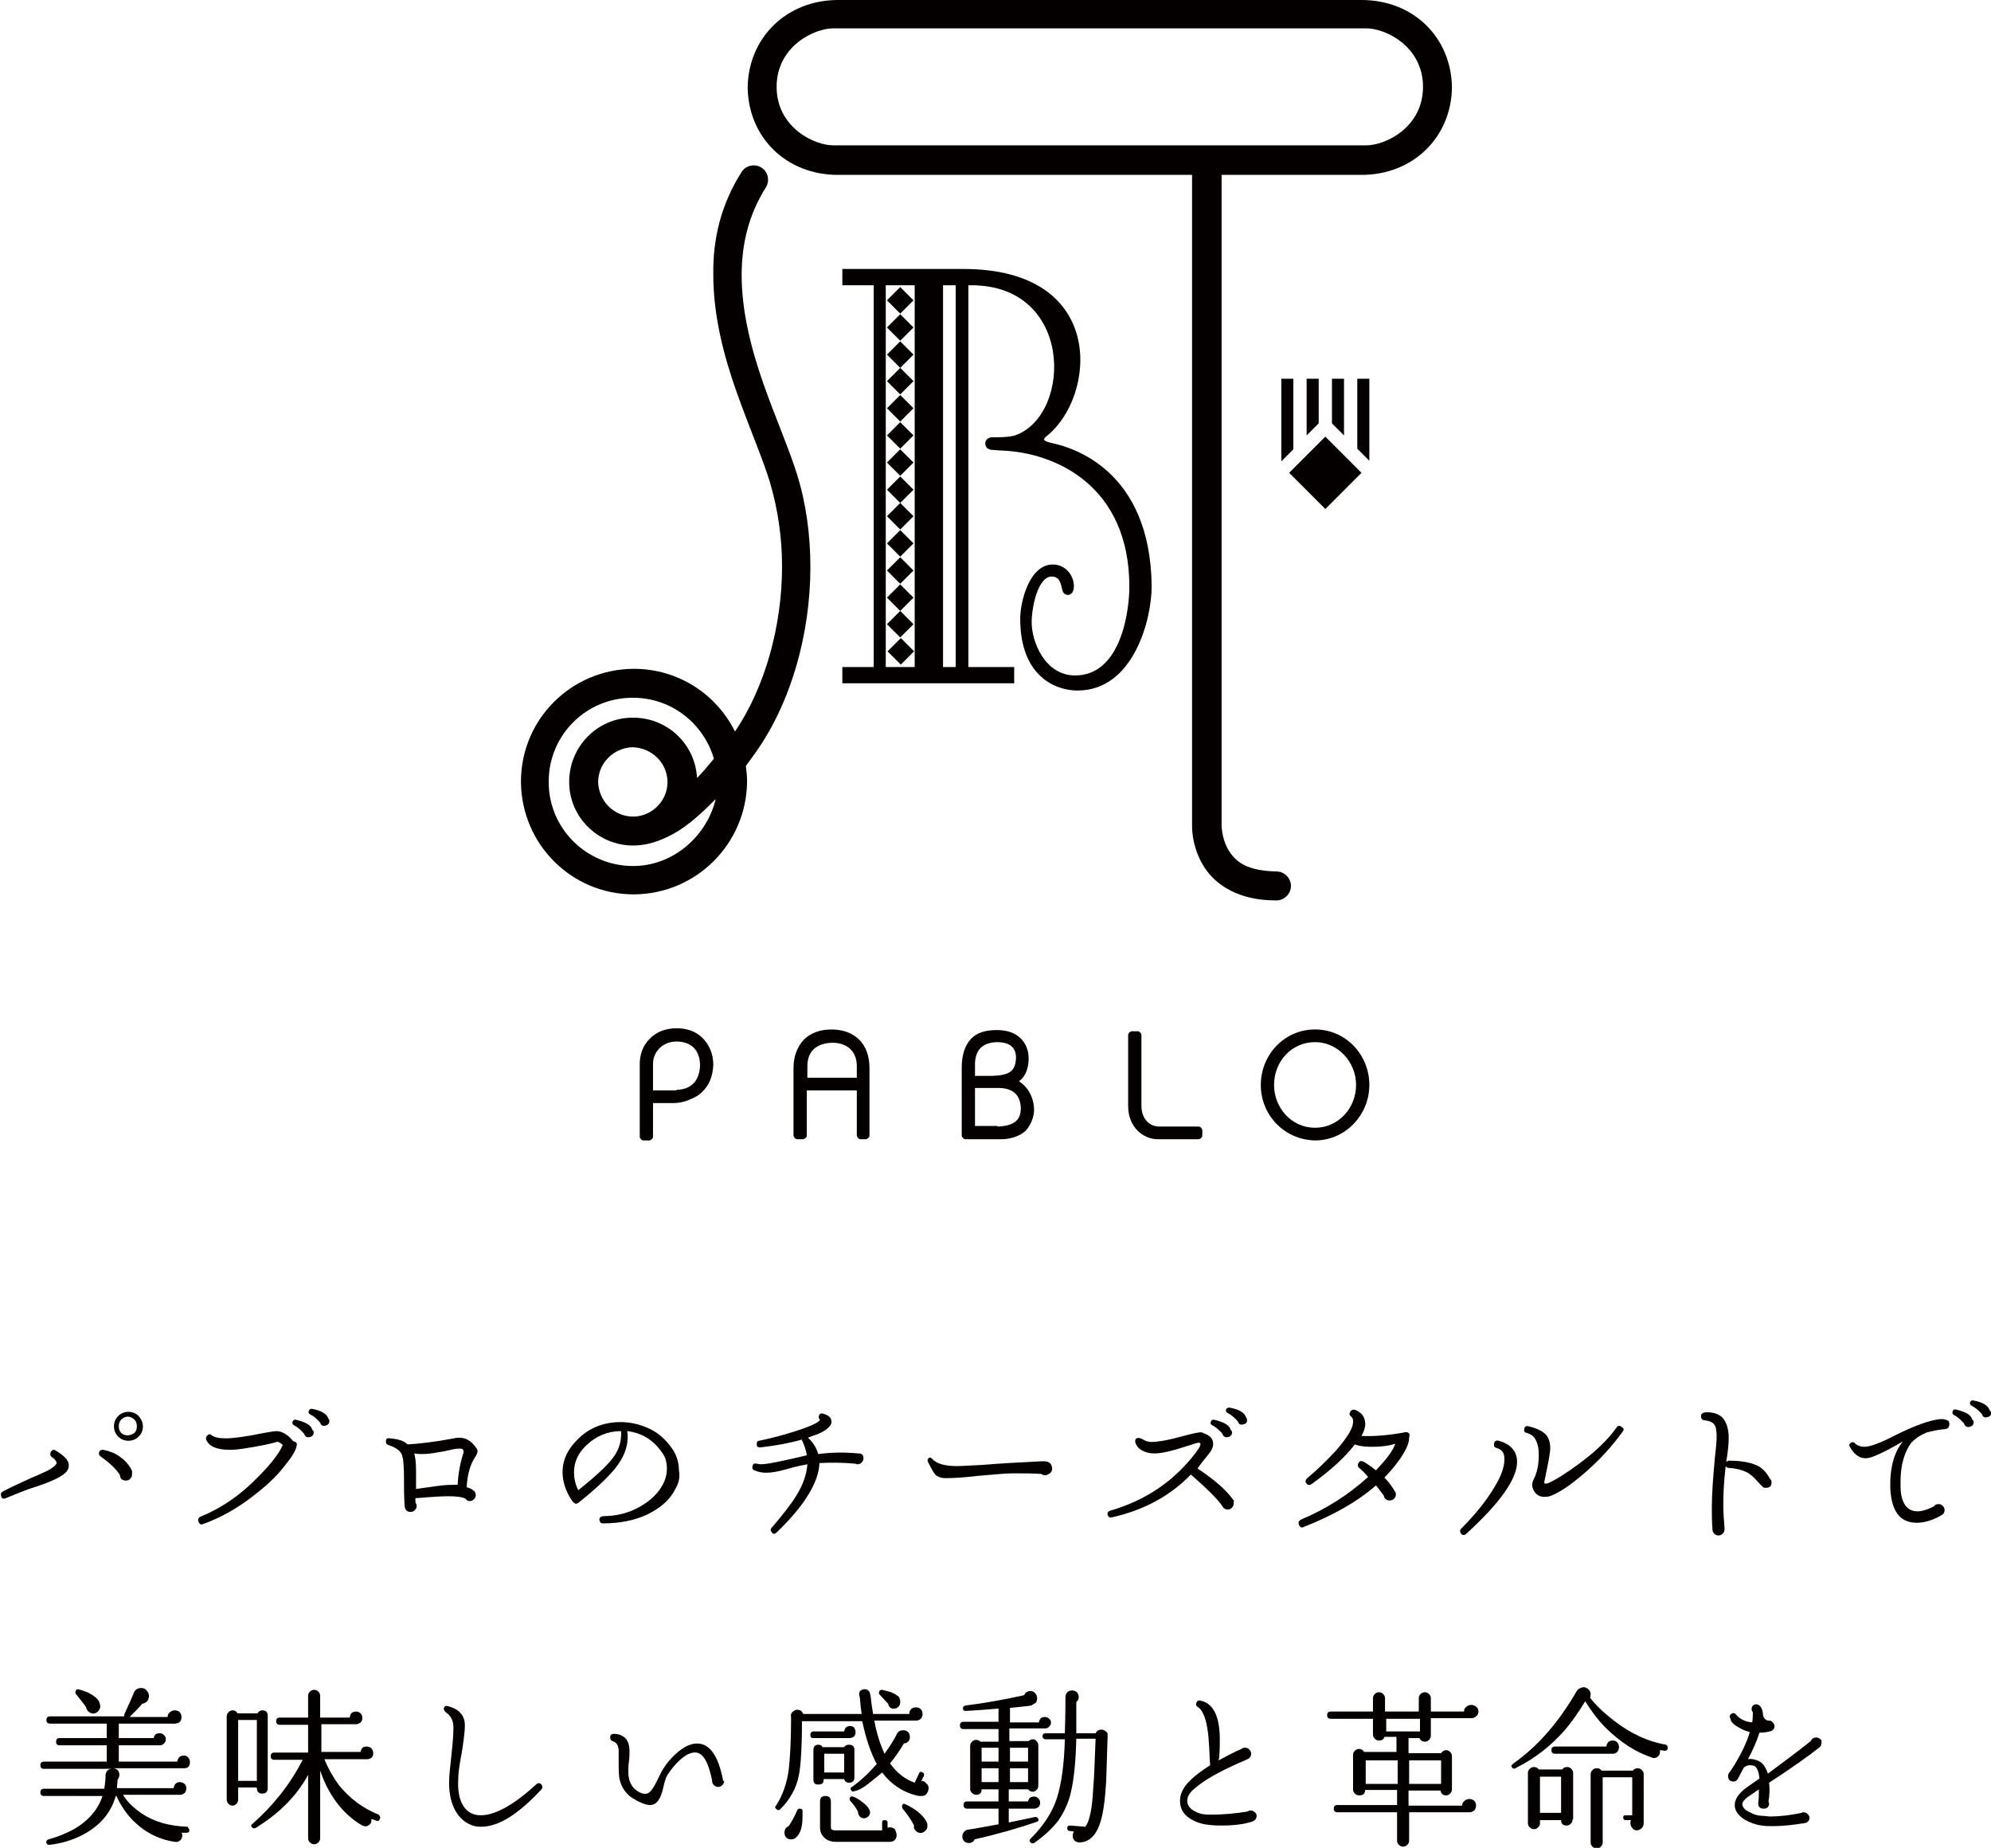 <?xml version="1.0" encoding="utf-8"?>
<!-- Generator: Adobe Illustrator 25.3.1, SVG Export Plug-In . SVG Version: 6.00 Build 0)  -->
<svg version="1.1" id="レイヤー_1" xmlns="http://www.w3.org/2000/svg" xmlns:xlink="http://www.w3.org/1999/xlink" x="0px"
	 y="0px" viewBox="0 0 330.2 306.4" style="enable-background:new 0 0 330.2 306.4;" xml:space="preserve">
<style type="text/css">
	.st0{fill:#040000;}
	.st1{fill-rule:evenodd;clip-rule:evenodd;fill:#040000;}
</style>
<g>
	<g>
		<g>
			<g>
				<path class="st0" d="M11.4,243.1c0,0.7-0.6,1.3-1.7,1.9c-0.7,0.4-2.1,1-4.3,1.7c-1,0.3-2.4,0.9-4.4,1.7
					c-0.4,0.2-0.7,0.1-0.8-0.3c-0.1-0.3-0.1-0.6,0.3-0.8c1.1-0.6,2.6-1.3,4.6-2.2c1.4-0.6,2.3-1,2.9-1.3c0.9-0.5,1.3-0.9,1.4-1.2
					c0-0.2-0.2-0.6-0.8-1c-0.3-0.2-0.3-0.5-0.2-0.8c0.2-0.4,0.5-0.5,0.8-0.3C10.7,241.4,11.5,242.2,11.4,243.1z M21.9,244.5
					c0,0.3-0.1,0.5-0.3,0.7c-0.2,0.2-0.4,0.3-0.7,0.3c-0.6,0-1-0.3-1-0.9c-0.6-1-1.7-2-3.2-3.1c-0.2-0.1-0.3-0.3-0.3-0.6
					c0.1-0.4,0.3-0.5,0.7-0.5c0.6,0.1,1.2,0.3,1.9,0.6c1.3,0.7,2.3,1.6,2.9,2.9l0,0C21.9,244.3,21.9,244.4,21.9,244.5z M23.7,236.5
					c0,0.7-0.2,1.2-0.7,1.7c-0.5,0.5-1.1,0.7-1.7,0.7s-1.2-0.2-1.7-0.7s-0.7-1.1-0.7-1.7s0.2-1.2,0.7-1.7c0.5-0.5,1.1-0.7,1.7-0.7
					s1.2,0.2,1.7,0.7C23.4,235.3,23.7,235.8,23.7,236.5z M22.7,236.5c0-0.4-0.1-0.8-0.4-1.1c-0.3-0.3-0.7-0.5-1.1-0.5
					c-0.4,0-0.8,0.2-1.1,0.5c-0.3,0.3-0.4,0.7-0.4,1.1c0,0.4,0.1,0.8,0.4,1.1c0.3,0.3,0.7,0.4,1.1,0.4c0.4,0,0.8-0.2,1.1-0.4
					C22.6,237.3,22.7,236.9,22.7,236.5z"/>
				<path class="st0" d="M49.2,239.7c-0.1,0.8-0.8,1.9-2.1,3.5c-1.4,1.8-3.2,3.4-5.3,5c-2.6,2-5.3,3.5-8.1,4.5
					c-0.4,0.2-0.6,0-0.8-0.4c-0.1-0.4,0-0.6,0.3-0.8c3.5-1.4,6.7-3.6,9.6-6.6c2.1-2.1,3.5-3.9,4.1-5.3l-0.1-0.1
					c-0.4-0.3-0.7-0.5-0.9-0.4c-1,0.3-2.9,0.7-5.5,1.1c-0.7,0.1-1.4,0.2-2.3,0.2c-2.2,0-3.5-0.6-3.9-1.7c-0.1-0.2,0-0.4,0.1-0.6
					c0.3-0.3,0.5-0.4,0.8-0.1c0.4,0.3,1.2,0.5,2.3,0.5c1.3,0,3.5-0.3,6.4-0.9c1.1-0.2,1.8-0.3,2-0.3c0.9,0,1.8,0.5,2.6,1.4
					c0.1,0.1,0.1,0.2,0.3,0.3C49.2,239.1,49.3,239.4,49.2,239.7z M52,237.3c0.1,0.5-0.1,0.9-0.7,1c-0.4,0.1-0.7-0.1-0.9-0.6
					c-0.5-0.6-1.1-1.1-1.7-1.4c-0.2-0.1-0.2-0.3-0.2-0.5c0.1-0.3,0.2-0.4,0.5-0.4c1.7,0.4,2.6,0.9,2.8,1.7L52,237.3z M54.6,235.4
					c0.1,0.5-0.1,0.9-0.7,1c-0.4,0.1-0.7-0.1-0.8-0.5c-0.5-0.6-1.1-1.1-1.7-1.4c-0.2-0.1-0.3-0.3-0.2-0.5c0.1-0.3,0.2-0.4,0.5-0.4
					c1.6,0.3,2.5,0.8,2.8,1.7L54.6,235.4z"/>
				<path class="st0" d="M79,240.1c0.1,0.2,0.2,0.3,0.2,0.5c0,0.2-0.1,0.6-0.4,1c-0.8,1.2-1.3,2.9-1.4,5c0.3,0.1,0.6,0.2,0.8,0.3
					l0.1,0.1c0.4,0.2,0.6,0.5,0.6,0.9c0,0.3-0.1,0.5-0.3,0.7c-0.2,0.2-0.4,0.3-0.7,0.3c-0.3,0-0.5-0.1-0.7-0.4
					c-0.6-0.3-1.6-0.4-2.9-0.4c-1,0-2.7,0.1-5,0.3l-0.4,0c0,0.2,0,0.5,0,0.7c0.1,0.2,0.2,0.4,0.2,0.6c0,0.3-0.1,0.5-0.3,0.7
					c-0.2,0.2-0.4,0.3-0.7,0.3c-0.6,0-0.9-0.3-1-1c-0.1-1.6-0.1-3.1-0.1-4.4c0-2.2-0.1-3.6-0.4-4.2c-0.3-0.6-1-1.1-2.2-1.5
					c-0.3-0.1-0.4-0.3-0.4-0.6c0-0.4,0.2-0.6,0.6-0.5c1.4,0.1,2.4,0.4,3,1c1.9-0.1,4.5-0.4,7.7-1c0.3-0.1,0.6-0.1,0.9-0.1
					C77.4,238.4,78.2,239,79,240.1L79,240.1z M76.9,240.6c-0.1-0.3-0.3-0.4-0.5-0.4c-0.2,0-0.7,0-1.2,0.1c-0.8,0.2-1.7,0.4-2.5,0.5
					c-1,0.2-1.9,0.3-2.6,0.3c-0.5,0-0.9,0-1.4-0.1c0.2,0.7,0.3,1.6,0.3,2.9c0,1,0,2,0,3c1.2-0.2,2.3-0.3,3.5-0.5
					c1.3-0.2,2.5-0.2,3.4-0.2c0.1-2.1,0.5-3.9,1-5.4C76.8,240.8,76.9,240.7,76.9,240.6z"/>
				<path class="st0" d="M112,246.9c-0.9,1.8-2.4,3.1-4.6,4.2c-2.1,1-4.6,1.5-7.4,1.5c-0.4,0-0.5-0.2-0.6-0.6c0-0.4,0.2-0.5,0.6-0.6
					c2.2,0,4.2-0.5,6-1.5s3.1-2.2,3.9-3.7c0.5-0.9,0.7-1.8,0.7-2.7c0-0.9-0.2-1.8-0.7-2.5c-1.4-2.1-3.3-3.4-5.9-3.7
					c0.1,0.3,0.1,0.7,0.1,1c0,1.7-0.7,3.5-2.1,5.2c-1.2,1.5-3.2,3.4-6.1,5.7c-0.3,0.2-0.5,0.2-0.8-0.1c-0.3-0.3-0.6-0.8-0.9-1.4
					c-0.6-1.2-0.9-2.4-0.9-3.6c0-2.2,1-4.1,3-5.9c1.8-1.6,4.1-2.4,6.6-2.4c1.7,0,3.3,0.4,4.8,1.1c1.5,0.7,2.7,1.8,3.7,3.2
					c0.8,1.1,1.2,2.4,1.2,3.7C112.8,244.9,112.6,245.9,112,246.9z M103,237.3c-2.2,0-4.1,0.8-5.7,2.3c-1.4,1.3-2.1,2.8-2.1,4.5
					c0,1,0.2,2,0.7,3c2.9-2.3,4.8-4.1,5.7-5.3C102.7,240.4,103.1,238.9,103,237.3z"/>
				<path class="st0" d="M143.2,241.8c0,0.3-0.1,0.5-0.3,0.7c-0.2,0.2-0.4,0.3-0.7,0.3c-0.1,0-0.2,0-0.3-0.1c-2.2-0.2-4.2-0.2-6-0.1
					c-0.1,3.1-2.4,7-7.1,11.5c-0.3,0.3-0.6,0.3-0.8,0c-0.2-0.3-0.3-0.5,0-0.8c1.8-2.1,3.2-3.9,4-5.2c1.2-1.9,1.8-3.7,1.9-5.3
					c-0.5,0.1-1.7,0.3-3.4,0.8c-1.4,0.4-2.5,0.6-3.4,0.6c-0.7,0-1.3-0.1-2-0.4c-0.3-0.1-0.4-0.4-0.3-0.7c0.1-0.4,0.3-0.5,0.7-0.4
					c0.2,0,0.4,0.1,0.6,0.1c0.7,0,2-0.2,3.8-0.6c2.3-0.5,3.6-0.8,3.9-0.9c-0.1-0.8-0.4-1.6-0.7-2.3c-0.1-0.1-0.1-0.2-0.1-0.3
					c-2.1,0.6-4.3,1-6.9,1.3c-0.4,0-0.6-0.1-0.6-0.5c0-0.4,0.1-0.6,0.4-0.6c3.3-0.7,5.9-1.5,7.8-2.2c1.3-0.5,2.1-0.9,2.3-1.3v0
					c-0.2-0.2-0.3-0.4-0.2-0.6c0.1-0.4,0.4-0.5,0.7-0.4c1,0.3,1.4,0.7,1.4,1.4c0,0.3-0.2,0.6-0.5,0.9c-0.6,0.6-1.6,1.1-3.2,1.6
					l-0.2,0.1c0.9,0.8,1.4,1.7,1.7,2.7c2.3-0.3,4.5-0.3,6.6-0.1l0.1,0C143,241,143.2,241.3,143.2,241.8z"/>
				<path class="st0" d="M174.5,243.5c0,0.3-0.1,0.6-0.4,0.8s-0.6,0.4-0.9,0.3c-0.2,0-0.4-0.1-0.5-0.2c-1.6-0.1-3.2-0.1-4.7-0.1
					c-1.3,0-3.1,0.2-5.6,0.4c-2.5,0.3-4.3,0.4-5.6,0.4c-0.7,0-1.2-0.2-1.6-0.5c-0.3-0.3-0.7-1-1.3-2.2c-0.1-0.2-0.1-0.4,0.1-0.6
					c0.2-0.2,0.4-0.1,0.6,0.1c0.7,0.8,2.1,1.2,4.1,1.2c0.8,0,2.2-0.1,4.3-0.2c2.3-0.2,5.6-0.4,9.8-0.6h0.2
					C174,242.3,174.4,242.6,174.5,243.5z"/>
				<path class="st0" d="M204.6,249.3c0,0.3-0.1,0.5-0.3,0.7s-0.4,0.3-0.7,0.3c-0.4,0-0.7-0.2-0.9-0.6c-1-1.4-2.8-3.1-5.2-5.2
					c-3.5,3.6-7.8,5.9-13.1,7.1c-0.4,0.1-0.6-0.1-0.7-0.4c-0.1-0.4,0.1-0.6,0.4-0.7c5.9-1.7,10.6-4.9,14.2-9.6c0,0,0.1-0.1,0.2-0.3
					c0.4-0.5,0.6-0.9,0.6-1.2c0-0.1-0.1-0.1-0.3-0.2c-0.1,0-0.8,0.2-2,0.6c-2.4,0.8-4.2,1.2-5.3,1.2c-0.7,0-1.3-0.1-1.9-0.4
					c-0.7-0.3-1.1-0.8-1.3-1.4c-0.1-0.3,0-0.6,0.2-0.7c0.2-0.1,0.5-0.1,0.9,0.1c0.5,0.3,1,0.5,1.5,0.5c1.1,0,2.9-0.3,5.4-1
					c1.5-0.4,2.4-0.6,2.8-0.6c0.1,0,0.3,0,0.4,0.1c1.2,0.4,1.7,1,1.7,1.8c0,0.6-0.3,1.2-0.9,1.9c-0.4,0.5-1,1.2-1.7,2.2
					c2.9,1.9,4.9,3.7,6,5.3l0.1,0.1C204.5,249,204.6,249.1,204.6,249.3z M204.3,237.3c0.1,0.5-0.1,0.9-0.7,1
					c-0.4,0.1-0.7-0.1-0.9-0.6c-0.5-0.6-1.1-1.1-1.7-1.4c-0.2-0.1-0.3-0.3-0.2-0.5c0.1-0.3,0.2-0.4,0.5-0.4c1.7,0.4,2.6,0.9,2.8,1.7
					L204.3,237.3z M206.8,235.3c0.1,0.5-0.1,0.8-0.7,0.9c-0.4,0.1-0.7-0.1-0.8-0.5c-0.5-0.6-1.1-1.1-1.7-1.4
					c-0.2-0.1-0.3-0.3-0.3-0.5c0.1-0.3,0.3-0.4,0.6-0.4c1.6,0.3,2.5,0.8,2.8,1.7L206.8,235.3z"/>
				<path class="st0" d="M233.7,238.4c0,0.9-0.5,2-1.5,3.5c-0.8,1.1-1.6,2.1-2.6,3.1c0.8,0.8,1.4,1.7,1.8,2.4
					c0.1,0.1,0.1,0.2,0.1,0.4c0,0.3-0.1,0.5-0.3,0.7c-0.2,0.2-0.4,0.3-0.7,0.3c-0.6,0-0.9-0.3-1-0.8c-0.4-0.5-0.8-1.1-1.3-1.7
					c-3.2,2.8-7.2,5-12,6.9c-0.4,0.2-0.6,0-0.8-0.4c-0.1-0.4,0-0.6,0.3-0.8c4.3-1.8,8-4.2,11.2-7.1c-0.5-0.6-1-1.1-1.5-1.5
					c-0.2-0.2-0.3-0.5-0.1-0.8c0.2-0.4,0.5-0.4,0.9-0.2c0.3,0.2,1,0.6,2,1.4c1.7-1.8,2.8-3.2,3.2-4.4c-1.3,0.4-2.6,0.5-3.9,0.5
					c-1.1,0-2.1-0.1-2.8-0.4c-1.6,2.1-4,4.3-7.2,6.6c-0.3,0.2-0.6,0.2-0.8-0.1c-0.3-0.3-0.2-0.6,0.1-0.9c1.7-1.4,3.2-2.9,4.7-4.5
					c2-2.3,3-3.9,2.9-5c0-0.3-0.1-0.5-0.3-0.7c-0.3-0.2-0.4-0.5-0.1-0.9c0.2-0.3,0.5-0.3,0.8-0.2c1,0.4,1.5,1.1,1.6,2
					c0.1,0.6-0.1,1.4-0.6,2.3c2.1,0.1,4.5-0.1,7.2-0.6c0.3-0.1,0.5,0,0.7,0.2S233.7,238,233.7,238.4z"/>
				<path class="st0" d="M251.6,242.4c0,2.8-2.8,6.8-8.4,11.9c-0.3,0.3-0.6,0.3-0.9,0c-0.2-0.3-0.2-0.6,0-0.8c2.5-2.5,4.3-4.8,5.6-7
					c1.1-1.8,1.6-3.3,1.6-4.5c0-1-0.3-1.5-1-1.8l-0.3-0.1c-0.4-0.1-0.5-0.4-0.4-0.8c0.1-0.4,0.4-0.5,0.8-0.4c0.1,0,0.2,0.1,0.3,0.1
					C250.7,239.6,251.6,240.8,251.6,242.4z M269.1,237.4c-1.8,2.5-4,4.9-6.6,7.1c-2.1,1.8-3.8,2.9-5,3.4c-0.4,0.2-0.8,0.3-1.3,0.3
					c-0.7,0-1.2-0.2-1.6-0.7c-0.3-0.4-0.5-0.8-0.5-1.3c0-0.3,0.1-0.5,0.2-0.8c0.6-1.1,0.9-2.5,0.9-4.1c0-0.9-0.1-1.7-0.4-2.3
					c-0.3-0.8-0.9-1.2-1.6-1.4c-0.4-0.1-0.5-0.3-0.4-0.7c0.1-0.4,0.3-0.5,0.7-0.4c1.3,0.3,2.3,0.8,2.8,1.3s0.8,1.3,0.8,2.3
					c0,0.8-0.3,2.3-0.8,4.7l-0.2,1c0,0.2,0.3,0.3,0.7,0.1c1.2-0.5,2.9-1.6,5.1-3.2c2.7-2,4.8-4,6.2-6c0.2-0.3,0.5-0.4,0.8-0.1
					C269.3,236.8,269.4,237,269.1,237.4z"/>
				<path class="st0" d="M293.8,245.8c0,0.6-0.3,0.9-0.9,0.9c-0.2,0-0.4,0-0.5-0.1l-0.2-0.2l-0.3-0.3c-0.8-0.9-1.4-1.5-1.9-1.8
					c-0.8-0.5-1.9-0.8-3.3-0.9c-0.2,0-0.4-0.1-0.5-0.3c-0.3,2.5-0.4,4.7-0.4,6.4c0,1.3,0.1,2.5,0.2,3.8c0,0.1,0,0.2,0,0.3
					c0,0.3-0.1,0.5-0.3,0.7c-0.2,0.2-0.4,0.3-0.7,0.3c-0.3,0-0.5-0.1-0.7-0.3c-0.2-0.2-0.3-0.4-0.3-0.7v-0.2
					c-0.1-1.1-0.1-2.2-0.1-3.4c0-2.2,0.2-5,0.5-8.2c0.2-1.7,0.3-2.9,0.3-3.6c0-0.9-0.1-1.6-0.4-2c-0.3-0.4-0.8-0.6-1.6-0.7
					c-0.4,0-0.6-0.3-0.6-0.7c0-0.3,0.2-0.5,0.6-0.6c1.3-0.1,2.3,0.2,3,0.9c0.6,0.7,1,1.8,1,3.3c0,0.9-0.1,2.2-0.4,3.9v0.1
					c0.1-0.1,0.3-0.2,0.4-0.2c2.1,0,3.6,0.3,4.7,0.8c0.9,0.4,1.6,1.2,2.2,2.3l0,0C293.7,245.3,293.8,245.5,293.8,245.8z"/>
				<path class="st0" d="M323.3,236.1c0,0.6-0.3,0.9-1,0.9h-0.1c-0.9,0.1-1.8,0.3-2.6,0.5c-1,0.4-1.8,0.9-2.5,1.6l-0.1,0.1
					c-1.2,1.6-1.8,3.8-1.8,6.4c0,0.4,0,0.7,0,1.1c0.1,2.6,1.1,3.9,2.8,3.9c0.8,0,1.7-0.3,2.7-0.8c0.2-0.3,0.5-0.4,0.8-0.4
					c0.3,0,0.5,0.1,0.7,0.3c0.2,0.2,0.3,0.4,0.3,0.7c0,0.4-0.2,0.7-0.6,0.9c-1.4,0.8-2.8,1.2-4,1.2c-2.8,0-4.2-1.9-4.4-5.7
					c-0.1-3.3,0.6-6,2.1-7.8c-0.7,0.4-1.7,1-3.1,1.7c-1.4,0.7-2.4,1.1-3.1,1.1c-1,0-1.9-0.6-2.6-1.9c-0.2-0.3-0.1-0.5,0.2-0.7
					c0.2-0.1,0.5-0.1,0.6,0.1c0.4,0.4,1,0.6,1.6,0.6c0.9,0,2.6-0.6,5.1-1.9c3.2-1.6,5.7-2.5,7.5-2.7c0.4,0,0.6,0,0.8,0.1
					C323.2,235.5,323.3,235.8,323.3,236.1z M327.3,235.6c0.1,0.5-0.1,0.9-0.7,1c-0.4,0.1-0.7-0.1-0.9-0.6c-0.5-0.6-1.1-1.1-1.7-1.4
					c-0.2-0.1-0.2-0.3-0.2-0.5c0.1-0.3,0.2-0.4,0.5-0.4c1.7,0.4,2.6,0.9,2.8,1.7L327.3,235.6z M330.2,234.1c0.1,0.5-0.1,0.8-0.7,0.9
					c-0.4,0.1-0.7-0.1-0.8-0.5c-0.5-0.6-1.1-1.1-1.7-1.4c-0.2-0.1-0.3-0.3-0.3-0.5c0.1-0.3,0.2-0.4,0.5-0.4c1.6,0.3,2.5,0.8,2.8,1.7
					L330.2,234.1z"/>
				<path class="st0" d="M31.4,303.5c0,0.3-0.2,0.4-0.5,0.4c-0.2,0-0.5,0-0.8,0l0.1,0.2c0.1,0.3,0,0.5-0.1,0.8
					c-0.1,0.2-0.4,0.4-0.6,0.5c-0.2,0-0.3,0-0.5,0c-2.8-0.4-5.2-1.7-7.2-3.8c-1.1-1.2-1.9-2.5-2.5-3.8h-0.1
					c-0.8,2.8-2.6,4.9-5.4,6.4c-1.9,1-3.8,1.5-5.6,1.7c-0.3,0-0.4-0.1-0.5-0.3c-0.1-0.3,0.1-0.5,0.3-0.6c1.2-0.3,2.5-0.8,3.9-1.5
					c2.6-1.4,4.3-3.3,5.1-5.7H7.3c-0.4,0-0.6-0.2-0.6-0.6c0-0.4,0.2-0.6,0.6-0.6h10c0.1-0.7,0.2-1.4,0.2-2.2l0-0.1
					c0.1-0.6,0.4-1,1.1-1H7.3c-0.4,0-0.6-0.2-0.6-0.6s0.2-0.6,0.6-0.6h10.4v-2.7H9.9c-0.4,0-0.6-0.2-0.6-0.6s0.2-0.6,0.6-0.6h7.8
					v-2.4H8.3c-0.4,0-0.6-0.2-0.6-0.6s0.2-0.6,0.6-0.6h12.3c0-0.1,0-0.2,0-0.3c0.8-1.7,1.3-2.9,1.6-3.6c0.2-0.5,0.6-0.8,1.2-0.8
					c0.4,0,0.7,0.1,0.9,0.4c0.3,0.3,0.4,0.6,0.4,0.9c0,0.7-0.4,1.2-1.1,1.3c-0.5,0.6-1.2,1.3-2.1,2.2h6.3c0-0.3,0.1-0.6,0.4-0.8
					c0.2-0.2,0.5-0.3,0.8-0.3c0.3,0,0.6,0.1,0.8,0.3c0.2,0.2,0.3,0.5,0.3,0.8c0,0.7-0.3,1-1,1.1l-0.1,0h-9.3v2.4h5.8
					c0.1-0.6,0.4-0.8,1-0.8c0.3,0,0.5,0.1,0.7,0.3c0.2,0.2,0.3,0.4,0.3,0.7c0,0.3-0.1,0.5-0.3,0.7c-0.2,0.2-0.4,0.3-0.7,0.3h-6.8
					v2.7h9.7c0.1-0.6,0.4-1,1.1-1c0.3,0,0.5,0.1,0.7,0.3c0.2,0.2,0.3,0.5,0.3,0.8c0,0.6-0.3,1-0.9,1l-0.1,0H18.7
					c0.3,0,0.6,0.1,0.8,0.3c0.2,0.2,0.3,0.5,0.3,0.8c0,0.3-0.1,0.5-0.3,0.8c0,0.5-0.1,0.9-0.1,1.4h9.4c0.1-0.6,0.4-1,1-1
					c0.3,0,0.6,0.1,0.8,0.3c0.2,0.2,0.3,0.4,0.3,0.7c0,0.6-0.3,1-0.9,1.1h-0.1h-9.5c0.7,1.2,1.8,2.2,3.1,3.1
					c2.1,1.4,4.6,2.1,7.6,2.2C31.2,303.1,31.4,303.2,31.4,303.5z M16.6,282.7c0.1,0.3,0,0.6-0.2,0.9c-0.2,0.3-0.4,0.4-0.7,0.5
					c-0.3,0.1-0.6,0-0.9-0.2c-0.3-0.2-0.4-0.4-0.5-0.7v-0.1c-0.4-0.6-1-1.3-1.7-2.2c-0.1-0.1-0.1-0.2-0.1-0.4
					c0.1-0.3,0.2-0.4,0.5-0.4c0.4,0.1,0.9,0.3,1.5,0.5c1,0.5,1.7,1,2,1.7L16.6,282.7z"/>
				<path class="st0" d="M44.4,296.5c0,0.6-0.3,0.9-0.9,0.9c-0.6,0-0.9-0.3-0.9-0.9v-0.1h-3.1v2c0,0.3-0.1,0.5-0.3,0.7
					c-0.2,0.2-0.4,0.3-0.6,0.3c-0.3,0-0.5-0.1-0.7-0.3c-0.2-0.2-0.3-0.4-0.3-0.7v-13.8c0-0.3,0.1-0.5,0.3-0.7
					c0.2-0.2,0.4-0.3,0.7-0.3c0.4,0,0.6,0.2,0.8,0.5h3.3c0.2-0.3,0.4-0.5,0.8-0.5c0.6,0,0.9,0.3,0.9,0.9V296.5z M42.6,295.3v-10.1
					h-3.1v10.1H42.6z M63,301.6c-0.1,0.3-0.3,0.4-0.6,0.3c-0.2-0.1-0.5-0.2-0.8-0.3c0,0.1,0,0.2,0,0.3c0,0.3-0.1,0.5-0.4,0.7
					c-0.2,0.2-0.5,0.3-0.8,0.2c-0.1,0-0.3-0.1-0.5-0.2c-3.1-1.9-5.4-4.9-6.8-9v11.2c0,0.3-0.1,0.5-0.3,0.7c-0.2,0.2-0.4,0.3-0.7,0.3
					c-0.3,0-0.5-0.1-0.7-0.3s-0.3-0.4-0.3-0.7v-10.5c-1.9,3.5-4.8,6.4-8.7,8.8c-0.2,0.1-0.4,0.1-0.6-0.1c-0.2-0.2-0.2-0.4,0.1-0.6
					c3.4-3,6.2-6.5,8.3-10.6h-4.7c-0.4,0-0.6-0.2-0.6-0.6c0-0.4,0.2-0.6,0.6-0.6h5.6v-4.6h-4.7c-0.4,0-0.6-0.2-0.6-0.6
					s0.2-0.6,0.6-0.6h4.7v-3.6c0-0.3,0.1-0.5,0.3-0.7c0.2-0.2,0.4-0.3,0.7-0.3c0.3,0,0.5,0.1,0.7,0.3c0.2,0.2,0.3,0.4,0.3,0.7v3.6
					H58c0.1-0.7,0.4-1,1.1-1c0.3,0,0.5,0.1,0.7,0.3c0.2,0.2,0.3,0.5,0.3,0.7c0,0.6-0.3,1-1,1.1l-0.1,0h-5.7v4.6h6.5
					c0.1-0.6,0.4-0.9,1-0.9c0.3,0,0.6,0.1,0.8,0.3c0.2,0.2,0.3,0.5,0.3,0.8c0,0.6-0.3,0.9-0.9,1h-0.1h-7.1c0.6,1.5,1.4,2.9,2.4,4.3
					c1.8,2.2,3.9,3.8,6.6,4.9C63.1,301.2,63.1,301.4,63,301.6z"/>
				<path class="st0" d="M89.8,295.9c0.2,0.3,0.2,0.6,0,0.8c-3.8,4.1-7.1,6.2-10,6.2c-0.7,0-1.3-0.1-1.9-0.4c-1.1-0.5-2-1.4-2.6-2.7
					c-0.6-1.3-0.9-2.9-0.8-4.8c0-0.8,0.2-2.2,0.4-4.3c0.2-1.8,0.3-3.2,0.3-4.2c0-1.2-0.4-2-1.3-2.6c-0.2-0.2-0.3-0.4-0.3-0.6
					c0.1-0.4,0.3-0.5,0.7-0.4c1.8,0.5,2.8,1.5,2.8,3.2c0,1-0.2,2.5-0.5,4.4c-0.4,2.1-0.6,3.5-0.6,4.5c-0.1,1.6,0.1,3,0.6,4
					c0.6,1.3,1.7,2,3.1,2c2.4,0,5.5-1.7,9.2-5.1C89.2,295.6,89.5,295.6,89.8,295.9z"/>
				<path class="st0" d="M120.1,295.3c0,0.3-0.1,0.5-0.3,0.7c-0.2,0.2-0.4,0.3-0.7,0.3c-0.3,0-0.5-0.1-0.7-0.3
					c-0.2-0.2-0.3-0.4-0.3-0.7l0-0.1c-0.6-2.9-1.4-4.4-2.6-4.6c-0.8-0.1-1.7,0.3-2.7,1.2c-0.8,0.7-1.5,1.6-2.1,2.5
					c-0.3,0.5-0.5,1.2-0.7,2.1c-0.4,1.9-1.1,2.9-2.2,2.9c-0.7,0-1.7-0.4-3-1.2c-1-0.7-1.7-1.7-2-2.9c-0.2-0.7-0.2-1.8-0.2-3.3
					c0-1,0-1.6,0-1.8c-0.1-0.8-0.4-1.2-1-1.4c-0.3-0.1-0.4-0.3-0.4-0.6c0-0.4,0.2-0.6,0.6-0.6c0.9,0,1.5,0.3,2,0.8
					c0.4,0.5,0.6,1.2,0.6,2.1c0,0.4,0,1-0.1,1.7c-0.1,0.8-0.1,1.3-0.1,1.7c0,1.4,0.5,2.5,1.4,3.1c0.7,0.5,1.2,0.6,1.7,0.5
					c0.5-0.1,1.1-0.9,1.8-2.4c0.3-0.6,0.5-1,0.6-1.2c0.6-1.1,1.4-2.1,2.4-3c1.2-1.1,2.4-1.7,3.5-1.7c2.1,0,3.5,2,4.3,6V295.3z"/>
				<path class="st0" d="M154,296.5c0,0.3-0.1,0.6-0.3,0.9s-0.5,0.4-0.9,0.4c-0.1,0-0.2,0-0.3,0h-0.1c-2.5-0.5-4.6-1.9-6.1-3.9
					c-0.6,0.5-1.3,1.1-2.2,1.8c-1,0.8-1.8,1.2-2.4,1.3c-0.2,0.1-0.4,0.1-0.5-0.1c-0.2-0.2-0.2-0.5,0.1-0.6c1.4-1,2.8-2.3,4.1-3.8
					c-1-1.9-1.8-4.2-2.4-7.1h-10c0,4.4-0.2,7.4-0.5,8.9c-0.4,2.2-1.5,4.1-3.1,5.7c-0.2,0.2-0.4,0.2-0.6,0c-0.3-0.2-0.3-0.4-0.1-0.6
					c1.1-1.7,1.8-3.7,2.1-5.9c0.2-1.7,0.4-4.6,0.4-8.8c-0.1-0.3,0-0.6,0.2-0.8c0.2-0.2,0.5-0.4,0.8-0.4c0.5,0,0.8,0.2,1,0.7h9.7
					c-0.1-0.6-0.2-1.5-0.3-2.7l-0.1-0.4c-0.1-0.6,0.2-0.9,0.8-1c0.3,0,0.5,0,0.7,0.2s0.3,0.4,0.3,0.6l0.1,0.4
					c0.1,1.2,0.3,2.2,0.4,2.9h6c0-0.3,0.1-0.6,0.3-0.8c0.2-0.2,0.5-0.3,0.8-0.3c0.3,0,0.6,0.1,0.8,0.3s0.3,0.5,0.3,0.8
					c0,0.3-0.1,0.6-0.3,0.8s-0.5,0.3-0.8,0.3H145c0.4,2.2,1,4,1.7,5.5c1-1.4,1.6-2.4,2-3.2c0.2-0.5,0.6-0.7,1.1-0.7
					c0.3,0,0.6,0.1,0.8,0.3c0.2,0.2,0.3,0.5,0.3,0.8c0,0.6-0.3,1-1,1.1c-0.7,1.2-1.4,2.2-2.3,3.3c1.1,1.5,2.4,2.6,4.1,3.2l0.7-1.5
					c0.1-0.3,0.3-0.4,0.6-0.2c0.3,0.1,0.3,0.3,0.2,0.6l-0.4,0.8c0.3,0,0.6,0.1,0.8,0.4C153.9,295.9,154,296.2,154,296.5z
					 M133.1,300.3c0,0.2,0,0.5,0,0.9c0,1.8-0.4,2.9-1.1,3.5c-0.2,0.2-0.5,0.3-0.8,0.3c-0.3,0-0.6-0.1-0.8-0.3
					c-0.2-0.2-0.3-0.5-0.3-0.8c0-0.5,0.2-0.9,0.7-1.1c0.4-0.6,0.9-1.4,1.4-2.6c0.1-0.2,0.2-0.3,0.4-0.3
					C132.9,299.9,133.1,300,133.1,300.3z M141.9,287.2c0,0.6-0.3,0.9-0.9,1c-0.1,0-0.1,0-0.1,0h-6c-0.4,0-0.5-0.2-0.5-0.5
					c0-0.4,0.2-0.6,0.5-0.6h5.1c0.1-0.6,0.4-0.9,1-0.9c0.3,0,0.5,0.1,0.7,0.3C141.8,286.7,141.9,287,141.9,287.2z M141.7,294.7
					c0,0.6-0.3,0.9-0.9,0.9c-0.4,0-0.7-0.2-0.8-0.6h-3.4v0.1c0,0.6-0.3,0.8-0.9,0.8c-0.6,0-0.8-0.3-0.8-0.8v-4.9
					c0-0.6,0.3-0.9,0.8-0.9c0.3,0,0.6,0.1,0.7,0.4h3.6c0.2-0.3,0.4-0.4,0.8-0.4c0.6,0,0.9,0.3,0.9,0.8V294.7z M148.7,304.3
					c0,0.3-0.1,0.6-0.3,0.8c-0.2,0.2-0.5,0.3-0.8,0.3l-0.1,0h-8.9c-0.7,0-1.4-0.2-1.9-0.7c-0.5-0.5-0.7-1-0.7-1.7v-4.3
					c0-0.6,0.3-0.9,0.9-0.9c0.6,0,0.9,0.3,0.9,0.9v4.3c0,0.4,0.3,0.5,0.8,0.5h7.7v-1.3c0-0.3,0.1-0.4,0.4-0.4c0.3,0,0.5,0.1,0.5,0.4
					v0.9c0.1-0.1,0.2-0.1,0.4-0.1c0.3,0,0.6,0.1,0.8,0.3C148.6,303.7,148.7,304,148.7,304.3z M140,293.9v-3.1h-3.3v3.1H140z
					 M144.3,300.5c0,0.3-0.1,0.5-0.3,0.7c-0.2,0.2-0.5,0.3-0.7,0.3c-0.3,0-0.5-0.1-0.7-0.3s-0.3-0.5-0.3-0.7c0,0,0-0.1,0-0.1
					c-0.4-0.7-0.8-1.3-1.3-1.8c-0.1-0.1-0.1-0.3-0.1-0.4c0.1-0.3,0.3-0.4,0.6-0.3c0.5,0.2,1,0.5,1.5,0.9c0.7,0.5,1,0.9,1.2,1.3
					C144.2,300.1,144.3,300.3,144.3,300.5z M149.3,282.1c0,0.3,0,0.5-0.2,0.8c-0.2,0.2-0.4,0.4-0.7,0.4c-0.6,0.1-1-0.2-1.1-0.8
					c-0.1-0.1-0.6-0.6-1.4-1.5c-0.1-0.1-0.2-0.2-0.1-0.4c0-0.3,0.2-0.4,0.5-0.4c0.4,0.1,0.9,0.2,1.5,0.4c0.7,0.3,1.1,0.6,1.3,0.8
					C149.2,281.6,149.3,281.8,149.3,282.1z M153.8,303c-0.1,0.3-0.2,0.5-0.5,0.7c-0.3,0.2-0.5,0.3-0.8,0.2c-0.3,0-0.5-0.2-0.7-0.4
					c-0.2-0.2-0.3-0.5-0.2-0.8c-0.4-0.8-1-1.7-1.9-2.8c-0.1-0.2-0.1-0.3-0.1-0.5c0.1-0.3,0.3-0.4,0.6-0.2c0.5,0.2,1,0.5,1.6,0.9
					c1,0.7,1.7,1.5,2,2.3C153.8,302.6,153.8,302.9,153.8,303z"/>
				<path class="st0" d="M174.3,285.6c0,0.3-0.1,0.5-0.3,0.7c-0.2,0.2-0.4,0.3-0.7,0.3l-0.1,0h-5.8v2.1h3.2c0.2-0.2,0.4-0.3,0.7-0.3
					c0.2,0,0.5,0.1,0.6,0.3c0.2,0.2,0.3,0.4,0.3,0.7v6.7c0,0.3-0.1,0.5-0.3,0.7c-0.2,0.2-0.4,0.3-0.6,0.3c-0.4,0-0.6-0.2-0.8-0.4
					h-3.2v2h3.2c0.1-0.5,0.4-0.8,1-0.8c0.3,0,0.5,0.1,0.7,0.3c0.2,0.2,0.3,0.4,0.3,0.7c0,0.6-0.3,0.9-0.9,1l-0.2,0h-4.1v2.3
					c1.9-0.4,3.3-0.7,4.3-0.9c0.3-0.1,0.5,0.1,0.6,0.3c0.1,0.3,0,0.4-0.3,0.5c-2.9,1-6.3,2-10.3,2.9l0,0.1c-0.2,0.3-0.5,0.5-0.9,0.5
					c-0.3,0-0.6-0.1-0.8-0.3s-0.3-0.5-0.3-0.8c0-0.5,0.3-0.9,0.8-1.1c0.8-0.1,2.5-0.4,5.2-0.9v-2.6h-5.2c-0.4,0-0.6-0.2-0.6-0.6
					s0.2-0.6,0.6-0.6h5.2v-2h-2.8c0,0.6-0.3,0.9-0.9,0.9c-0.3,0-0.5-0.1-0.7-0.3c-0.2-0.2-0.3-0.4-0.3-0.6v-7.2
					c0-0.3,0.1-0.5,0.3-0.7c0.2-0.2,0.4-0.3,0.7-0.3c0.3,0,0.5,0.1,0.7,0.3h3v-2.1h-5.8c-0.4,0-0.6-0.2-0.6-0.6s0.2-0.6,0.6-0.6h5.8
					v-2.2c-2.1,0.2-3.9,0.3-5.4,0.4c-0.3,0-0.5-0.1-0.5-0.4c0-0.3,0.1-0.4,0.4-0.5c3.3-0.4,6.5-1,9.7-1.7l0.1-0.1
					c0.2-0.4,0.5-0.6,1-0.6c0.3,0,0.6,0.1,0.8,0.4c0.2,0.2,0.3,0.5,0.3,0.8c0,0.4-0.1,0.6-0.3,0.8c-0.2,0.1-0.5,0.3-0.7,0.4
					c-0.5,0.1-1.7,0.2-3.5,0.4v2.4h4.8c0.1-0.6,0.4-0.9,1-0.9c0.3,0,0.5,0.1,0.7,0.3S174.3,285.3,174.3,285.6z M165.6,292.1v-2.3
					h-2.8v2.3H165.6z M165.6,295.5v-2.3h-2.8v2.3H165.6z M170.5,292.1v-2.3h-3v2.3H170.5z M170.5,295.5v-2.3h-3v2.3H170.5z
					 M183.7,287.7l-0.1,3.2c-0.1,2.5-0.1,4.2-0.2,5.2c-0.1,1.8-0.3,3.3-0.5,4.4c-0.6,3.2-1.8,4.9-3.8,5c-0.4,0-0.7-0.1-1-0.4
					c-0.1-0.2-0.2-0.4-0.2-0.7c0-0.3,0.1-0.5,0.2-0.7l-0.7-0.1c-0.3,0-0.4-0.2-0.4-0.5c0-0.3,0.2-0.4,0.5-0.4l2.5,0.2
					c0.6-0.8,1-2.4,1.2-4.8c0.1-1.4,0.3-3.8,0.4-7.3l0.1-2.5h-3.2c-0.1,3.9-0.4,6.8-0.9,8.9c-0.4,1.8-1.2,3.4-2.1,4.7
					c-1,1.3-2.3,2.5-4,3.7c-0.2,0.1-0.4,0.1-0.6-0.1c-0.2-0.2-0.2-0.4,0-0.6c2.1-2.1,3.6-4.3,4.4-6.8c0.7-2.2,1.2-5.5,1.3-9.7h-3.1
					c-0.4,0-0.6-0.2-0.6-0.5c0-0.4,0.2-0.5,0.6-0.5h3.1c0.1-3,0.1-5,0.1-5.9v-0.1c0-0.3,0.1-0.6,0.3-0.8c0.2-0.2,0.5-0.3,0.8-0.3
					s0.6,0.1,0.8,0.3c0.2,0.2,0.3,0.5,0.3,0.8c0,0.3-0.1,0.6-0.4,0.8c0,2.1,0,3.8,0,5.2h3.2c0.2-0.4,0.5-0.6,1-0.6
					c0.3,0,0.5,0.1,0.7,0.3C183.6,287.2,183.7,287.4,183.7,287.7z"/>
				<path class="st0" d="M208.4,301.1c0,0.4-0.2,0.7-0.6,0.9c-0.2,0.1-0.7,0.2-1.5,0.4c-1.1,0.2-2.3,0.3-3.6,0.3
					c-0.7,0-1.4,0-2.1-0.1c-1.3-0.1-2.4-0.5-3.3-1.1c-1.1-0.7-1.6-1.7-1.6-2.9c0-1.1,0.5-2.2,1.6-3.3c0.9-0.9,2-1.7,3.4-2.6
					c0-0.3-0.1-0.9-0.1-1.8c-0.1-2-0.2-3.5-0.4-4.5c-0.3-1.7-0.8-2.9-1.6-3.4c-0.3-0.2-0.3-0.5-0.1-0.8c0.1-0.2,0.3-0.3,0.6-0.2h0
					c2.1,0.4,3.2,2.6,3.2,6.4c0,0.7,0,1.7-0.1,3l-0.1,0.5c1.3-0.7,2.6-1.4,3.8-1.9c0.2-0.2,0.4-0.2,0.6-0.2c0.3,0,0.5,0.1,0.7,0.3
					c0.2,0.2,0.3,0.4,0.3,0.7c0,0.4-0.2,0.7-0.6,0.9l0,0c-0.4,0.2-0.9,0.4-1.6,0.7c-3.1,1.4-5.5,2.7-7.1,4.1
					c-0.9,0.7-1.3,1.4-1.3,2.1c0,0.8,0.5,1.4,1.4,1.8c0.7,0.4,1.5,0.5,2.4,0.5c2.2,0,4.2-0.2,6.1-0.5c0.2-0.1,0.4-0.2,0.6-0.2
					c0.3,0,0.5,0.1,0.7,0.3C208.3,300.6,208.4,300.8,208.4,301.1z"/>
				<path class="st0" d="M245.2,283.8c0,0.3-0.1,0.6-0.4,0.8c-0.2,0.2-0.5,0.3-0.8,0.3h-6.7v2.9c0,0.3-0.1,0.5-0.3,0.7
					c-0.2,0.2-0.4,0.3-0.7,0.3c-0.4,0-0.7-0.2-0.9-0.6h-1.8v2.5h5.4c0.2-0.3,0.5-0.5,0.8-0.5c0.3,0,0.5,0.1,0.7,0.3
					c0.2,0.2,0.3,0.4,0.3,0.7v5.5c0,0.3-0.1,0.5-0.3,0.7c-0.2,0.2-0.4,0.3-0.7,0.3c-0.5,0-0.8-0.3-0.9-0.8h-5.3v2.5h8.9
					c0-0.3,0.1-0.6,0.4-0.8c0.2-0.2,0.5-0.3,0.8-0.3c0.3,0,0.6,0.1,0.8,0.3c0.2,0.2,0.3,0.5,0.3,0.8c0,0.3-0.1,0.6-0.3,0.8
					s-0.5,0.3-0.8,0.3h-10v4.7c0,0.3-0.1,0.5-0.3,0.7c-0.2,0.2-0.4,0.3-0.7,0.3c-0.3,0-0.5-0.1-0.7-0.3c-0.2-0.2-0.3-0.4-0.3-0.7
					v-4.7h-9.9c-0.4,0-0.6-0.2-0.6-0.6c0-0.4,0.2-0.6,0.6-0.6h9.9v-2.5h-5.3c0,0.6-0.3,0.9-1,0.9c-0.3,0-0.5-0.1-0.7-0.3
					c-0.2-0.2-0.3-0.4-0.3-0.7v-5.7c0-0.3,0.1-0.5,0.3-0.7c0.2-0.2,0.4-0.3,0.7-0.3c0.4,0,0.7,0.2,0.8,0.5h5.4v-2.5h-2
					c-0.1,0.4-0.4,0.6-0.9,0.6c-0.3,0-0.5-0.1-0.7-0.3c-0.2-0.2-0.3-0.4-0.3-0.7V285h-7c-0.4,0-0.6-0.2-0.6-0.6s0.2-0.6,0.6-0.6h7
					v-2.2c0-0.3,0.1-0.5,0.3-0.7c0.2-0.2,0.4-0.3,0.7-0.3c0.3,0,0.5,0.1,0.7,0.3c0.2,0.2,0.3,0.4,0.3,0.7v2.2h5.6v-2.2
					c0-0.3,0.1-0.5,0.3-0.7c0.2-0.2,0.4-0.3,0.7-0.3c0.3,0,0.5,0.1,0.7,0.3c0.2,0.2,0.3,0.4,0.3,0.7v2.2h5.5c0-0.3,0.1-0.6,0.4-0.8
					c0.2-0.2,0.5-0.3,0.8-0.3c0.3,0,0.6,0.1,0.8,0.3C245.1,283.2,245.2,283.5,245.2,283.8z M231.8,295.8v-3.9h-5.3v3.9H231.8z
					 M235.5,287.1V285h-5.6v2.1H235.5z M239,295.8v-3.9h-5.3v3.9H239z"/>
				<path class="st0" d="M276.6,289.9c-0.1,0.3-0.2,0.4-0.5,0.4c-0.2,0-0.5-0.1-0.8-0.1c0,0.1,0,0.1,0,0.1c0,0.3,0,0.6-0.2,0.8
					c-0.2,0.2-0.4,0.4-0.7,0.4c-0.2,0-0.3,0-0.5-0.1c-2.7-0.9-5.1-2.5-7.5-4.8c-1.4-1.4-2.5-2.9-3.5-4.5c-1.1,1.8-2.2,3.4-3.4,4.8
					c-2.4,2.7-5,4.7-8,6.2l-0.1,0.1c-0.3,0.1-0.5,0.1-0.6-0.1c-0.2-0.2-0.2-0.4,0.1-0.6l0.1-0.1c4-2.8,7.5-6.8,10.5-12
					c0.2-0.3,0.5-0.5,0.9-0.6c0.3-0.1,0.6,0,0.9,0.2c0.3,0.2,0.4,0.4,0.5,0.8c0,0.3,0,0.5-0.1,0.7c1.1,1.4,2.5,2.7,4.1,3.9
					c2.7,2.1,5.6,3.4,8.5,3.9C276.5,289.4,276.6,289.6,276.6,289.9z M260.8,301.7c0,0.3-0.1,0.5-0.3,0.7c-0.2,0.2-0.4,0.3-0.7,0.3
					c-0.6,0-0.9-0.3-0.9-0.9h-3.5v0.5c0,0.3-0.1,0.5-0.3,0.7c-0.2,0.2-0.4,0.3-0.7,0.3s-0.5-0.1-0.7-0.3c-0.2-0.2-0.3-0.4-0.3-0.7
					V294c0-0.3,0.1-0.5,0.3-0.7c0.2-0.2,0.4-0.3,0.7-0.3c0.3,0,0.6,0.1,0.8,0.4h3.9c0.2-0.3,0.4-0.4,0.8-0.4c0.3,0,0.5,0.1,0.7,0.3
					c0.2,0.2,0.3,0.4,0.3,0.7V301.7z M258.9,300.6v-6h-3.5v6H258.9z M268.5,289.7c0,0.3-0.1,0.6-0.3,0.8c-0.2,0.2-0.4,0.3-0.7,0.3
					h-9.6c-0.4,0-0.6-0.2-0.6-0.6s0.2-0.6,0.6-0.6h8.5c0.1-0.6,0.4-1,1.1-1c0.3,0,0.5,0.1,0.7,0.3S268.5,289.4,268.5,289.7z
					 M272.6,301.9c0,0,0,0.1,0,0.2s0,0.1,0,0.2c0,0.3-0.1,0.6-0.3,0.8c-0.2,0.2-0.5,0.4-0.8,0.4s-0.6-0.1-0.8-0.4
					c-0.2-0.2-0.3-0.5-0.3-0.8c0-0.2,0-0.3,0.1-0.5h-0.9c-0.3,0-0.4-0.2-0.4-0.4c0-0.3,0.1-0.4,0.4-0.4h1.1v-6.3h-4.9v10.8
					c0,0.3-0.1,0.5-0.3,0.7s-0.4,0.3-0.7,0.3c-0.3,0-0.5-0.1-0.7-0.3c-0.2-0.2-0.3-0.4-0.3-0.7v-11.3c0-0.3,0.1-0.5,0.3-0.7
					c0.2-0.2,0.4-0.3,0.7-0.3c0.4,0,0.6,0.1,0.8,0.4h5.2c0.2-0.3,0.5-0.4,0.8-0.4c0.3,0,0.5,0.1,0.7,0.3c0.2,0.2,0.3,0.4,0.3,0.7
					V301.9z"/>
				<path class="st0" d="M302.1,288.9c0,0.3-0.1,0.6-0.3,0.8c-1.9,1.5-4.7,3.5-8.4,5.9c0.1,1,0.1,2-0.1,3.1c0,0.1,0.1,0.2,0.1,0.3
					c0,0.6-0.3,0.9-0.9,0.9c-0.6,0-0.9-0.3-0.9-0.8l0-0.3c0.1-0.5,0.1-1.2,0.1-2.1c-0.3,0.2-0.7,0.5-1.3,0.9
					c-1.1,0.7-1.6,1.3-1.4,1.8c0.1,0.4,0.5,0.8,1.2,1.1c0.7,0.4,1.4,0.6,2.2,0.6c0.4,0,0.7,0.1,1.2,0.1c1.5,0,3.3-0.2,5.2-0.6
					c0.1-0.1,0.2-0.1,0.3-0.1c0.3,0,0.5,0.1,0.7,0.3c0.2,0.2,0.3,0.4,0.3,0.6c0,0.5-0.3,0.8-0.8,0.9c-1.9,0.3-3.6,0.5-5.2,0.5
					c-0.7,0-1.4,0-1.9-0.1c-1-0.1-2-0.5-2.9-1c-1-0.7-1.6-1.4-1.6-2.4c0-1,0.7-2,2.1-3l2-1.4c-0.1-1.2-0.5-2-0.9-2.1
					c-0.7-0.2-1.2-0.1-1.7,0.3c-0.3,0.6-0.6,1.1-0.9,1.7c-0.2,0.4-0.4,0.6-0.8,0.6c-0.6,0-0.9-0.3-0.9-0.9c0-0.3,0.1-0.5,0.3-0.7
					c0.2-0.3,0.4-0.6,0.6-0.9c1.3-2.1,2.2-4,2.7-5.7c-0.4-0.1-1.1-0.3-1.9-0.8c-0.9-0.5-1.3-1-1.3-1.4c-0.2-0.3-0.2-0.6,0.1-0.8
					s0.6-0.2,0.8,0.1c0.7,0.8,1.6,1.2,2.7,1.3c0.1-0.6,0.1-1.2,0.1-1.6l0-0.1c-0.1-0.1-0.2-0.3-0.2-0.5c0-0.5,0.3-0.8,0.8-0.8
					c0.2,0,0.4,0.1,0.6,0.3c0.3,0.3,0.5,0.9,0.5,1.6c0.2,0.5,0.5,0.8,0.9,0.8h0.1c0.2,0,0.5,0.1,0.6,0.3c0.2,0.2,0.3,0.4,0.3,0.6
					c0,0.5-0.3,0.8-0.8,0.9c-0.4,0.1-0.9,0.2-1.7,0.2c-0.4,1.3-1,2.7-1.9,4.4c0.5-0.1,1,0,1.5,0.2c0.8,0.2,1.4,1,1.8,2.2
					c2.7-2,5.1-3.8,7.1-5.4c0.2-0.4,0.5-0.6,0.9-0.6c0.3,0,0.5,0.1,0.7,0.3C302,288.4,302.1,288.6,302.1,288.9z"/>
			</g>
		</g>
	</g>
	<g>
		<path class="st1" d="M225.8,78.4l-6,6l-6-6l6-6L225.8,78.4z M214.5,62.8h-2V74v2.5l2-2V62.8z M227.1,62.8h-2V74v0.4l2,2V62.8z
			 M218.7,62.8h-2v9.4l2-2V62.8z M222.9,62.8h-2v7.4l2,2V62.8z"/>
		<path class="st0" d="M192,188.9c-2.4,0-4.9-2-4.9-5.5v-11.8c0-0.2,0.1-0.3,0.2-0.4c0.1-0.1,0.3-0.2,0.4-0.2h1
			c0.2,0,0.3,0.1,0.4,0.2c0.1,0.1,0.2,0.3,0.2,0.4v11.7c0,2.1,1.2,3.5,3,3.5h6.5c0.2,0,0.3,0.1,0.4,0.2c0.1,0.1,0.2,0.3,0.2,0.4v0.9
			c0,0.2-0.1,0.3-0.2,0.4c-0.1,0.1-0.3,0.2-0.4,0.2H192z"/>
		<path class="st0" d="M142.7,188.9c-0.2,0-0.3-0.1-0.4-0.2c-0.1-0.1-0.2-0.3-0.2-0.4v-7.5h-8.3v7.5c0,0.2-0.1,0.3-0.2,0.4
			c-0.1,0.1-0.3,0.2-0.4,0.2h-1c-0.2,0-0.3-0.1-0.4-0.2c-0.1-0.1-0.2-0.3-0.2-0.4v-11.2c0-1.9,0.6-3.5,1.7-4.7
			c1.1-1.1,2.7-1.7,4.6-1.7c1.9,0,3.5,0.6,4.6,1.7c1.1,1.1,1.7,2.7,1.7,4.7v11.2c0,0.2-0.1,0.3-0.2,0.4c-0.1,0.1-0.3,0.2-0.4,0.2
			H142.7z M142.1,178.7v-1.9c0-2.5-1.6-3.9-4.1-3.9c-2.6,0.1-4.1,1.4-4.1,3.9v1.9H142.1z"/>
		<path class="st0" d="M166,188.9h-4.9h-1c-0.2,0-0.3-0.1-0.4-0.2c-0.1-0.1-0.2-0.3-0.2-0.4v-11.3c0-2,0.5-3.6,1.5-4.7
			c1-1.1,2.5-1.5,4.3-1.5c1.8,0,3.1,0.5,4,1.4c0.9,0.9,1.3,2.1,1.3,3.3c0,1.4-0.4,2.9-1.6,3.8c1.3,0.8,2.4,2.4,2.5,4.6
			c0,1.3-0.5,2.6-1.4,3.6C169.2,188.3,167.8,188.9,166,188.9L166,188.9z M165.4,186.8c3.1-0.1,3.9-1.3,3.9-3.1
			c-0.1-2-1.1-3.2-3.5-3.3h-4.1v6.3H165.4z M164.5,178.4c3-0.1,3.9-0.8,4-3c0-1.7-1-2.6-3.2-2.6c-2.2,0.1-3.5,1.1-3.6,3.5v2.1H164.5
			z"/>
		<path class="st0" d="M116.4,181.1c-0.6,0.6-1.4,1-2.2,1.3c-0.7,0.3-1.6,0.5-2.4,0.5h-3.5v5.6c0,0.2-0.1,0.3-0.2,0.4
			c-0.1,0.1-0.3,0.2-0.4,0.2h-1c-0.2,0-0.3-0.1-0.4-0.2c-0.1-0.1-0.2-0.3-0.2-0.4v-6.4c0,0,0,0,0,0v-5.7c0-1.5,0.5-3,1.6-4.1
			c1-1.1,2.6-1.8,4.5-1.8c1.7,0,3.2,0.5,4.3,1.6c1.1,1.1,1.8,2.6,1.8,4.5C118.2,178.5,117.6,180,116.4,181.1 M112.2,180.7
			c2.3,0,3.8-1.4,3.9-4c0-2.6-1.5-4-3.9-4c-2.3,0-3.9,1.7-3.9,3.7v4.4H112.2z"/>
		<path class="st0" d="M209.1,179.9c0-5,3.9-9.2,9-9.2c5.1,0,9,4.2,9,9.2c0,5-4,9.2-9,9.2C213,189,209.1,184.9,209.1,179.9
			 M211.3,179.9c0,3.8,2.9,7.1,6.8,7.1c3.8,0,6.8-3.2,6.8-7.1c0-3.8-3-7.1-6.8-7.1C214.2,172.8,211.3,176,211.3,179.9"/>
		<path class="st1" d="M174.6,73.5c-1.3-0.3-1.9-0.5-1-1.2c8.2-6.5,10.1-27.7-13.8-27.7h-20.1v2.7h5.2v63.3h-5.2v2.7h28.5v-2.7h-7.6
			V47.3h0.5c16.9,0,16.7,21.2,7.5,24.8c-1.2,0.5-3.9,0.4-4,0.4c-1.6,0-1.6,2.1,0,2.1c0.2,0,1.2,0.1,1.4,0.1
			c9,0.3,21.3,5.8,21.3,22.6c0,3.8-1.3,14.7-9,14.7c-5,0-7.2-5.6-7.2-8.8c0-2.7,1.1-7.6,3.3-7.6c1.3,0,1.5,1,1.8,2.3
			c0.2,1,1.9,1.2,1.9-0.7c0-1.8-1.4-3.6-3.5-3.6c-3.8,0-5.4,6-5.4,9c0,9.6,5.9,11.9,9.5,11.9c9.3,0,12.3-11.8,12.3-17.3
			C190.8,77.9,177.8,74.2,174.6,73.5 M158.5,110.6h-2.1V47.3h2.1V110.6z M146.9,110.6h4.8V47.3h-4.8V110.6z M151.6,108l-2.2,2.2
			l-2.2-2.2l2.2-2.2L151.6,108z M149.3,101.3l-2.2,2.2l2.2,2.2l2.2-2.2L149.3,101.3z M149.3,96.9l-2.2,2.2l2.2,2.2l2.2-2.2
			L149.3,96.9z M149.3,92.4l-2.2,2.2l2.2,2.2l2.2-2.2L149.3,92.4z M149.3,87.9l-2.2,2.2l2.2,2.2l2.2-2.2L149.3,87.9z M149.3,83.4
			l-2.2,2.2l2.2,2.2l2.2-2.2L149.3,83.4z M149.3,79l-2.2,2.2l2.2,2.2l2.2-2.2L149.3,79z M149.3,74.5l-2.2,2.2l2.2,2.2l2.2-2.2
			L149.3,74.5z M149.3,70l-2.2,2.2l2.2,2.2l2.2-2.2L149.3,70z M149.3,65.5l-2.2,2.2l2.2,2.2l2.2-2.2L149.3,65.5z M149.3,61l-2.2,2.2
			l2.2,2.2l2.2-2.2L149.3,61z M149.3,56.6l-2.2,2.2l2.2,2.2l2.2-2.2L149.3,56.6z M149.3,52.1l-2.2,2.2l2.2,2.2l2.2-2.2L149.3,52.1z
			 M149.3,47.6l-2.2,2.2l2.2,2.2l2.2-2.2L149.3,47.6z"/>
		<path class="st0" d="M225.8,29c8.6,0,14.9-6.3,15-14.5c-0.1-8.2-6.3-14.5-15-14.5l-1.1,0h-85.7c-8.6,0-14.9,6.3-15,14.5
			c0.1,8.2,6.3,14.5,15,14.5h58.7v107.5c0,0.1,0,0.2,0,0.4c0,1.2,0.2,4.1,2.1,7c1.9,2.9,5.7,5.4,11.7,5.4h0.2c1.3,0,2.4-1.1,2.4-2.4
			c0-1.3-1.1-2.4-2.4-2.4c-4.9-0.1-6.7-1.6-7.8-3.3c-1.1-1.6-1.3-3.7-1.3-4.4c0-0.2,0-0.2,0-0.2l0-0.1V29h22.2L225.8,29z
			 M224.7,24.1h-86.5c-3.2,0-9.4-3-9.4-9.7c0-6.7,6.2-9.7,9.4-9.7h86.5l1.9,0c3.2,0,9.4,3,9.4,9.7c0,6.7-6.2,9.7-9.4,9.7L224.7,24.1
			z"/>
		<path class="st0" d="M134.4,94c0-5.2-0.7-10.5-2.2-15.3c-1.3-4.2-3.6-9.4-5.6-15.1c-2-5.7-3.6-11.9-3.6-18c0-5,1.1-9.9,4-14.5
			c0.7-1.1,0.4-2.6-0.7-3.3c-1.1-0.7-2.6-0.4-3.3,0.7c-3.5,5.5-4.8,11.3-4.7,17.1c0,6.9,1.8,13.6,3.9,19.5
			c2.1,5.9,4.4,11.2,5.5,14.9c1.3,4.4,2,9.1,2,13.9c0,9.9-2.8,20-7.8,27.4c-3.1-6.2-9.4-10.4-16.8-10.4h-0.1
			c-10.3,0.1-18.6,8.4-18.6,18.7v0.1c0.1,10.3,8.4,18.6,18.7,18.6h0.1c10.3-0.1,18.6-8.4,18.7-18.7c0,0,0-0.1,0-0.1v0
			c0-0.8-0.1-1.7-0.2-2.5c0.6-0.8,1.1-1.5,1.6-2.2C131.2,116.5,134.4,105.1,134.4,94 M105,143.6L105,143.6c-7.7,0-14-6.2-14-13.9
			c0,0,0-0.1,0-0.1c0-7.7,6.2-13.9,13.9-13.9h0.1c6.4,0,11.7,4.3,13.4,10.1c-0.9,1.1-1.8,2.2-2.8,3.2c-0.3-5.6-4.9-10-10.6-10
			c0,0-0.1,0-0.1,0c-5.8,0-10.5,4.8-10.5,10.6v0.1c0,5.8,4.8,10.5,10.6,10.5h0h0c2.4,0,4.6-0.8,6.6-1.9c2.6-1.4,5-3.7,7.1-5.8
			C117.2,138.7,111.6,143.6,105,143.6 M110.7,129.7c0,3-2.4,5.5-5.4,5.7c-0.1,0-0.2,0-0.3,0h0h0c-3.2,0-5.7-2.6-5.8-5.7c0,0,0,0,0,0
			c0-3.2,2.6-5.7,5.7-5.8h0C108.1,124,110.7,126.5,110.7,129.7L110.7,129.7z"/>
	</g>
</g>
</svg>
